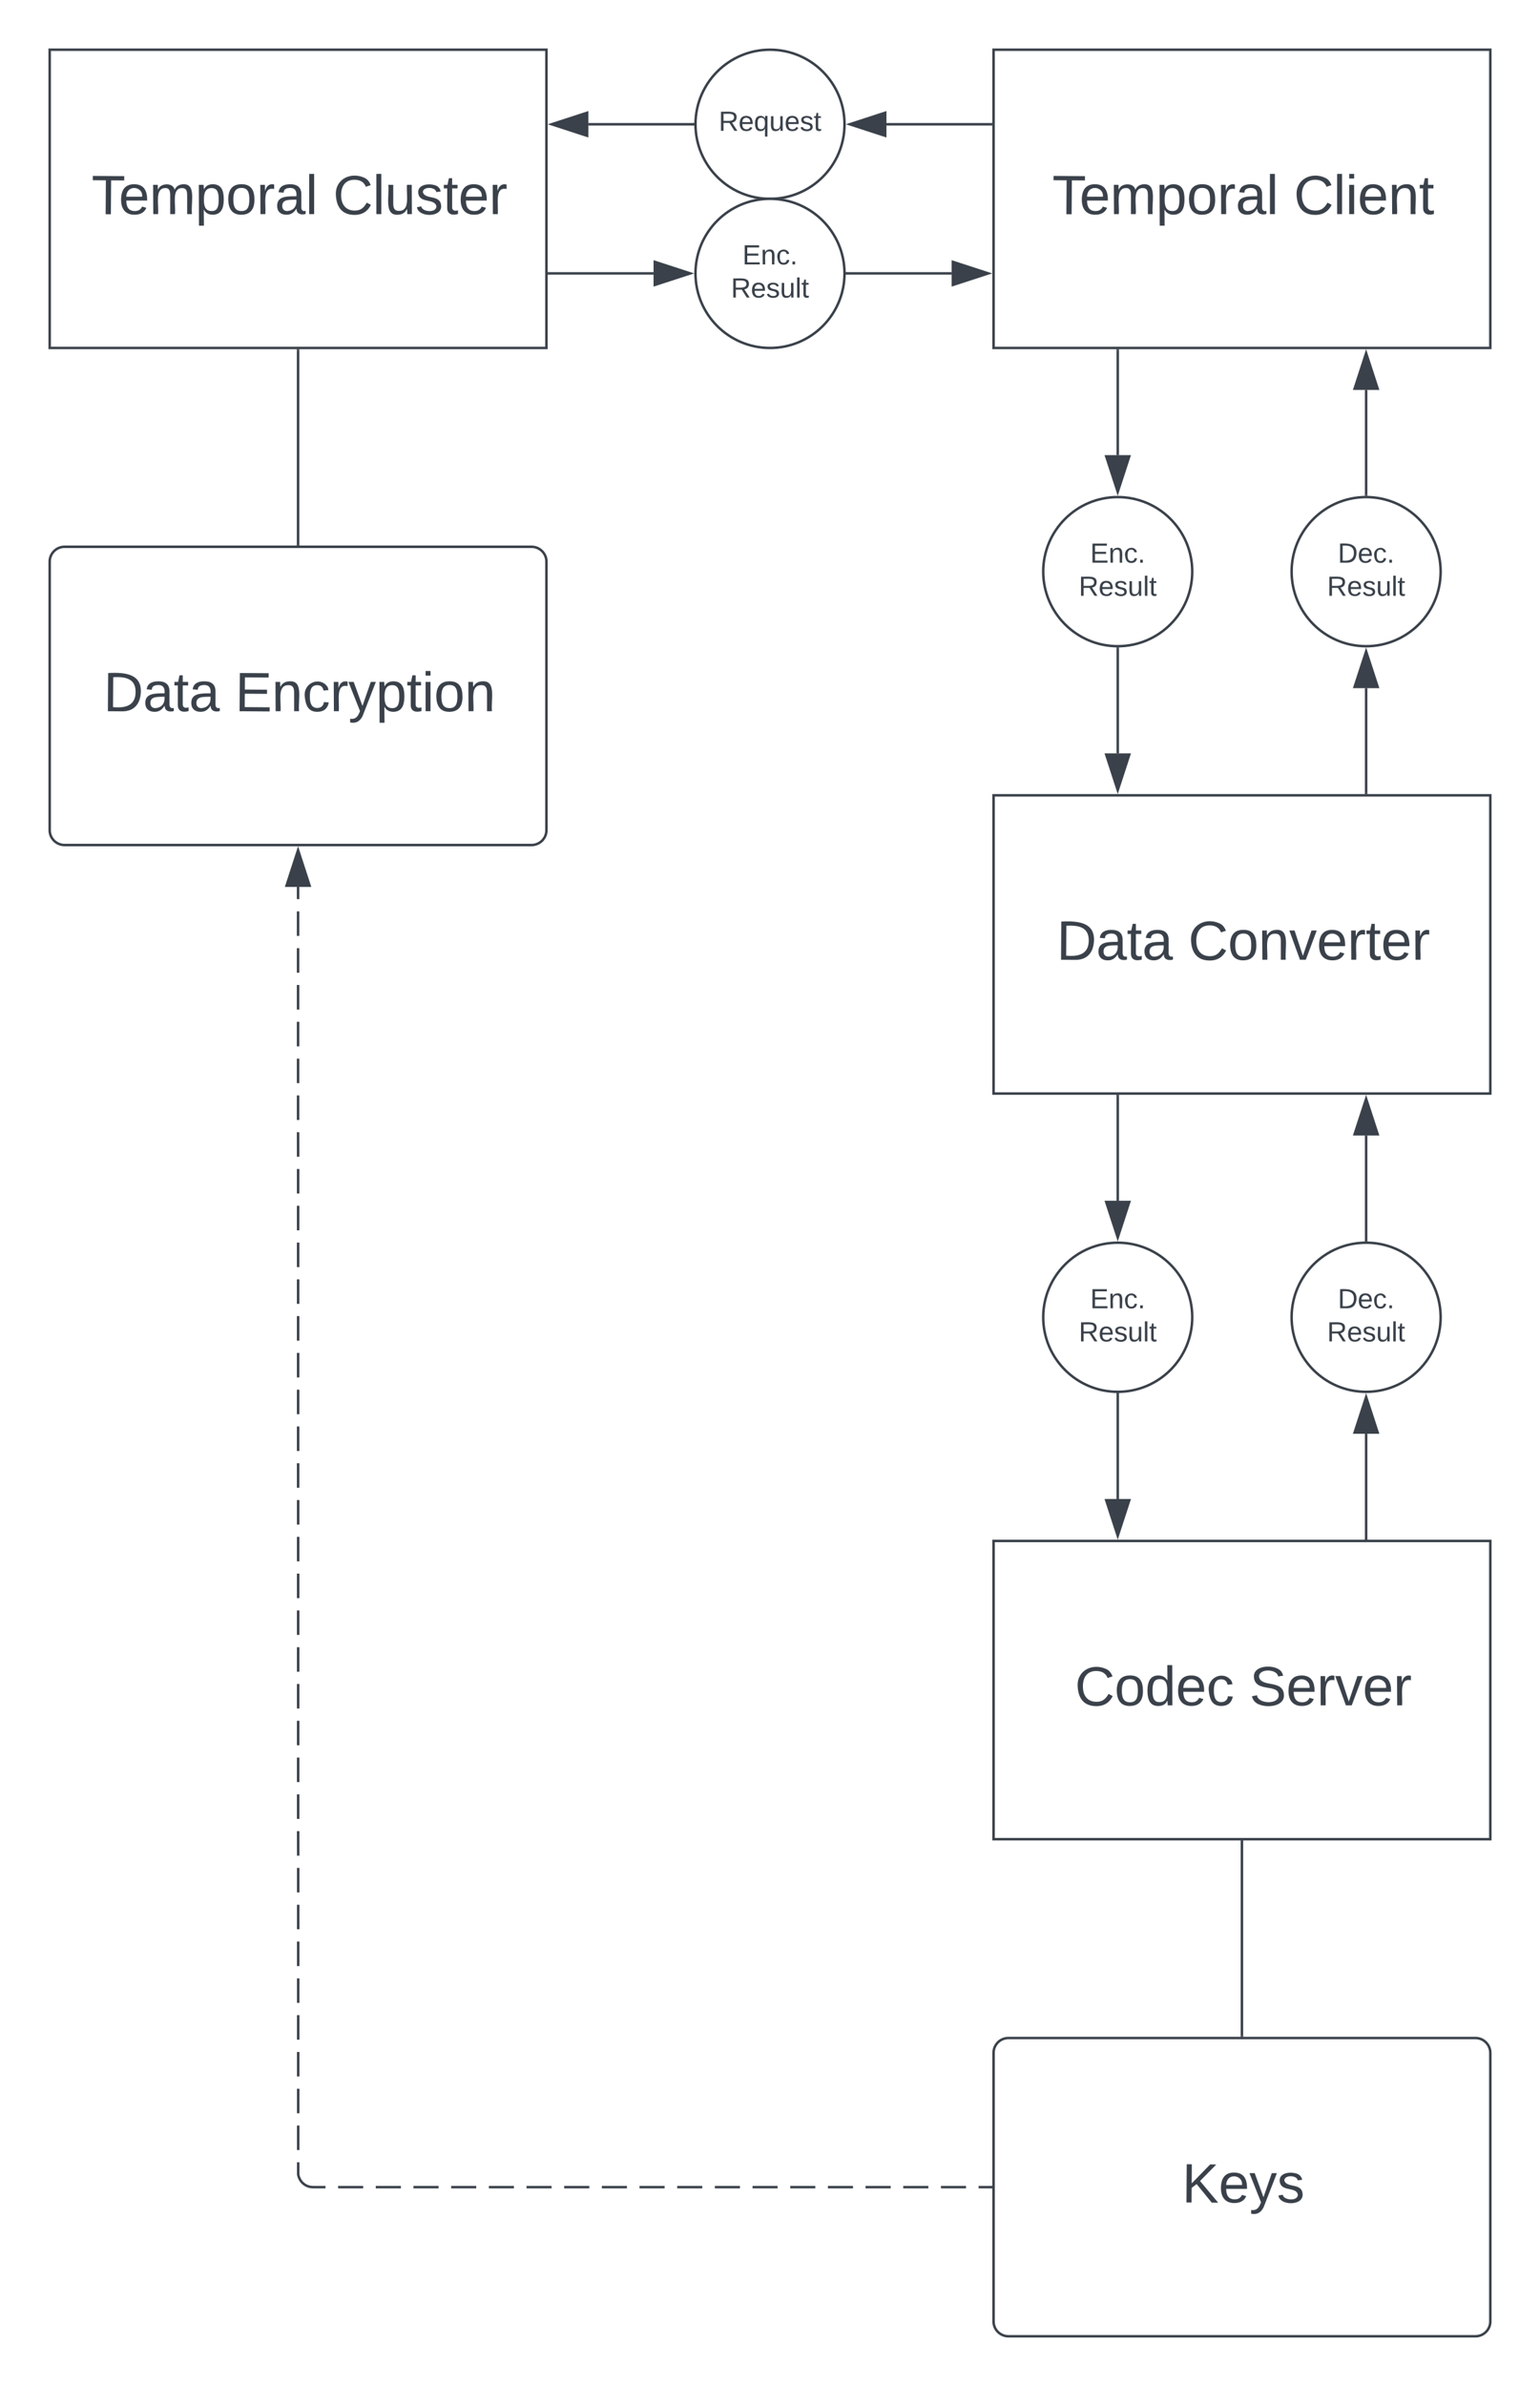 <svg xmlns="http://www.w3.org/2000/svg" xmlns:xlink="http://www.w3.org/1999/xlink" xmlns:lucid="lucid" width="620" height="960"><g transform="translate(-520 -160)" lucid:page-tab-id="0_0"><path d="M0 0h1760v1360H0z" fill="#fff"/><path d="M920 180h200v120H920z" stroke="#3a414a" fill="#fff"/><use xlink:href="#a" transform="translate(943.556 246.153)"/><use xlink:href="#b" transform="translate(1040.84 246.153)"/><path d="M1000 390c0 16.57-13.43 30-30 30s-30-13.43-30-30 13.43-30 30-30 30 13.43 30 30z" stroke="#3a414a" fill="#fff"/><use xlink:href="#c" transform="translate(958.889 386.389)"/><use xlink:href="#d" transform="translate(954.29 399.722)"/><path d="M1100 390c0 16.57-13.43 30-30 30s-30-13.43-30-30 13.43-30 30-30 30 13.43 30 30z" stroke="#3a414a" fill="#fff"/><use xlink:href="#e" transform="translate(1058.596 386.389)"/><use xlink:href="#d" transform="translate(1054.29 399.722)"/><path d="M920 480h200v120H920z" stroke="#3a414a" fill="#fff"/><use xlink:href="#f" transform="translate(945.315 546.153)"/><use xlink:href="#g" transform="translate(998.34 546.153)"/><path d="M1000 690c0 16.57-13.43 30-30 30s-30-13.43-30-30 13.43-30 30-30 30 13.43 30 30z" stroke="#3a414a" fill="#fff"/><use xlink:href="#c" transform="translate(958.889 686.389)"/><use xlink:href="#d" transform="translate(954.29 699.722)"/><path d="M1100 690c0 16.57-13.43 30-30 30s-30-13.43-30-30 13.43-30 30-30 30 13.43 30 30z" stroke="#3a414a" fill="#fff"/><use xlink:href="#e" transform="translate(1058.596 686.389)"/><use xlink:href="#d" transform="translate(1054.29 699.722)"/><path d="M920 780h200v120H920z" stroke="#3a414a" fill="#fff"/><use xlink:href="#h" transform="translate(952.691 846.153)"/><use xlink:href="#i" transform="translate(1023 846.153)"/><path d="M970 343.12V301" stroke="#3a414a" fill="none"/><path d="m970 357.88-4.64-14.26h9.28z" stroke="#3a414a" fill="#3a414a"/><path d="M970.5 301h-1v-.5h1z" stroke="#3a414a" stroke-width=".05" fill="#3a414a"/><path d="M970 421v42.12" stroke="#3a414a" fill="none"/><path d="m970 420.5.5-.02v.53h-1v-.54z" stroke="#3a414a" stroke-width=".05" fill="#3a414a"/><path d="m970 477.88-4.64-14.26h9.28z" stroke="#3a414a" fill="#3a414a"/><path d="M1070 359v-42.12" stroke="#3a414a" fill="none"/><path d="m1070.5 359.54-.5-.04-.5.02V359h1z" stroke="#3a414a" stroke-width=".05" fill="#3a414a"/><path d="m1070 302.12 4.64 14.26h-9.28z" stroke="#3a414a" fill="#3a414a"/><path d="M1070 436.88V479" stroke="#3a414a" fill="none"/><path d="m1070 422.12 4.64 14.26h-9.28z" stroke="#3a414a" fill="#3a414a"/><path d="M1070.5 479.5h-1v-.5h1z" stroke="#3a414a" stroke-width=".05" fill="#3a414a"/><path d="M970 643.12V601" stroke="#3a414a" fill="none"/><path d="m970 657.88-4.64-14.26h9.28z" stroke="#3a414a" fill="#3a414a"/><path d="M970.5 601h-1v-.5h1z" stroke="#3a414a" stroke-width=".05" fill="#3a414a"/><path d="M970 721v42.12" stroke="#3a414a" fill="none"/><path d="m970 720.5.5-.02v.53h-1v-.54z" stroke="#3a414a" stroke-width=".05" fill="#3a414a"/><path d="m970 777.88-4.64-14.26h9.28z" stroke="#3a414a" fill="#3a414a"/><path d="M1070 659v-42.12" stroke="#3a414a" fill="none"/><path d="m1070.5 659.54-.5-.04-.5.02V659h1z" stroke="#3a414a" stroke-width=".05" fill="#3a414a"/><path d="m1070 602.12 4.64 14.26h-9.28z" stroke="#3a414a" fill="#3a414a"/><path d="M1070 736.88V779" stroke="#3a414a" fill="none"/><path d="m1070 722.12 4.64 14.26h-9.28z" stroke="#3a414a" fill="#3a414a"/><path d="M1070.5 779.5h-1v-.5h1z" stroke="#3a414a" stroke-width=".05" fill="#3a414a"/><path d="M860 210c0 16.57-13.43 30-30 30s-30-13.43-30-30 13.43-30 30-30 30 13.43 30 30z" stroke="#3a414a" fill="#fff"/><use xlink:href="#j" transform="translate(809.336 212.639)"/><path d="M860 270c0 16.57-13.43 30-30 30s-30-13.43-30-30 13.43-30 30-30 30 13.43 30 30z" stroke="#3a414a" fill="#fff"/><use xlink:href="#c" transform="translate(818.889 266.389)"/><use xlink:href="#d" transform="translate(814.29 279.722)"/><path d="M920 986a6 6 0 0 1 6-6h188a6 6 0 0 1 6 6v108a6 6 0 0 1-6 6H926a6 6 0 0 1-6-6z" stroke="#3a414a" fill="#fff"/><use xlink:href="#k" transform="translate(995.809 1046.153)"/><path d="M1020 979.04V901" stroke="#3a414a" fill="none"/><path d="M1020.5 979.54h-1v-.52h1zm0-78.54h-1v-.5h1z" stroke="#3a414a" stroke-width=".05" fill="#3a414a"/><path d="M540 180h200v120H540z" stroke="#3a414a" fill="#fff"/><use xlink:href="#a" transform="translate(556.765 246.153)"/><use xlink:href="#l" transform="translate(654.05 246.153)"/><path d="M540 386a6 6 0 0 1 6-6h188a6 6 0 0 1 6 6v108a6 6 0 0 1-6 6H546a6 6 0 0 1-6-6z" stroke="#3a414a" fill="#fff"/><use xlink:href="#f" transform="translate(561.58 446.153)"/><use xlink:href="#m" transform="translate(614.605 446.153)"/><path d="M640 379.04V301" stroke="#3a414a" fill="none"/><path d="M640.5 379.54h-1v-.52h1zm0-78.54h-1v-.5h1z" stroke="#3a414a" stroke-width=".05" fill="#3a414a"/><path d="M919.04 1040h-5.06m-5.06 0h-10.1m-5.06 0h-10.12m-5.05 0h-10.13m-5.05 0h-10.1m-5.07 0h-10.1m-5.07 0h-10.1m-5.07 0h-10.1m-5.06 0h-10.1m-5.07 0h-10.1m-5.06 0h-10.1m-5.06 0h-10.12m-5.05 0h-10.1m-5.07 0h-10.1m-5.07 0h-10.1m-5.07 0h-10.1m-5.07 0h-10.12m-5.06 0h-10.1m-5.06 0H646l-.94-.07-.9-.22-.88-.35-.8-.5-.72-.6-.6-.72-.5-.8-.37-.88-.23-.9V1030m0-4.93v-9.87m0-4.93v-9.87m0-4.94v-9.86m0-4.94v-9.87m0-4.94V956m0-4.94v-9.87m0-4.95v-9.86m0-4.95v-9.87m0-4.93-.02-9.87m0-4.93v-9.87m0-4.94v-9.86m0-4.94v-9.87m0-4.93v-9.87m0-4.93v-9.87m0-4.94v-9.86m0-4.94v-9.87m0-4.93v-9.87m0-4.93v-9.87m-.02-4.94v-9.87m0-4.93v-9.87m0-4.93v-9.87m0-4.93v-9.87m0-4.94v-9.86m0-4.93v-9.86m0-4.93v-9.86m0-4.94v-9.86m0-4.94v-9.87m0-4.93-.02-9.87m0-4.93v-9.87m0-4.94v-9.87m0-4.94v-9.88m0-4.93v-9.88m0-4.93v-9.88m0-4.94v-9.86m0-4.94v-4.93" stroke="#3a414a" fill="none"/><path d="M919.54 1040.5h-.52v-1h.52z" stroke="#3a414a" stroke-width=".05" fill="#3a414a"/><path d="m640 502.08 4.64 14.27h-9.28z" stroke="#3a414a" fill="#3a414a"/><path d="M876.88 210H919" stroke="#3a414a" fill="none"/><path d="m862.12 210 14.26-4.64v9.28z" stroke="#3a414a" fill="#3a414a"/><path d="M919.5 210.5h-.5v-1h.5z" stroke="#3a414a" stroke-width=".05" fill="#3a414a"/><path d="M861 270h42.12" stroke="#3a414a" fill="none"/><path d="M861 270.5h-.54l.04-.5-.02-.5h.53z" stroke="#3a414a" stroke-width=".05" fill="#3a414a"/><path d="m917.88 270-14.26 4.64v-9.28z" stroke="#3a414a" fill="#3a414a"/><path d="M799 210h-42.12" stroke="#3a414a" fill="none"/><path d="m799.5 210 .02.5H799v-1h.54z" stroke="#3a414a" stroke-width=".05" fill="#3a414a"/><path d="m742.12 210 14.26-4.64v9.28z" stroke="#3a414a" fill="#3a414a"/><path d="M783.12 270H741" stroke="#3a414a" fill="none"/><path d="m797.88 270-14.26 4.64v-9.28z" stroke="#3a414a" fill="#3a414a"/><path d="M741 270.5h-.5v-1h.5z" stroke="#3a414a" stroke-width=".05" fill="#3a414a"/><defs><path fill="#3a414a" d="M127-220V0H93v-220H8v-28h204v28h-85" id="n"/><path fill="#3a414a" d="M100-194c63 0 86 42 84 106H49c0 40 14 67 53 68 26 1 43-12 49-29l28 8c-11 28-37 45-77 45C44 4 14-33 15-96c1-61 26-98 85-98zm52 81c6-60-76-77-97-28-3 7-6 17-6 28h103" id="o"/><path fill="#3a414a" d="M210-169c-67 3-38 105-44 169h-31v-121c0-29-5-50-35-48C34-165 62-65 56 0H25l-1-190h30c1 10-1 24 2 32 10-44 99-50 107 0 11-21 27-35 58-36 85-2 47 119 55 194h-31v-121c0-29-5-49-35-48" id="p"/><path fill="#3a414a" d="M115-194c55 1 70 41 70 98S169 2 115 4C84 4 66-9 55-30l1 105H24l-1-265h31l2 30c10-21 28-34 59-34zm-8 174c40 0 45-34 45-75s-6-73-45-74c-42 0-51 32-51 76 0 43 10 73 51 73" id="q"/><path fill="#3a414a" d="M100-194c62-1 85 37 85 99 1 63-27 99-86 99S16-35 15-95c0-66 28-99 85-99zM99-20c44 1 53-31 53-75 0-43-8-75-51-75s-53 32-53 75 10 74 51 75" id="r"/><path fill="#3a414a" d="M114-163C36-179 61-72 57 0H25l-1-190h30c1 12-1 29 2 39 6-27 23-49 58-41v29" id="s"/><path fill="#3a414a" d="M141-36C126-15 110 5 73 4 37 3 15-17 15-53c-1-64 63-63 125-63 3-35-9-54-41-54-24 1-41 7-42 31l-33-3c5-37 33-52 76-52 45 0 72 20 72 64v82c-1 20 7 32 28 27v20c-31 9-61-2-59-35zM48-53c0 20 12 33 32 33 41-3 63-29 60-74-43 2-92-5-92 41" id="t"/><path fill="#3a414a" d="M24 0v-261h32V0H24" id="u"/><path fill="#3a414a" d="M212-179c-10-28-35-45-73-45-59 0-87 40-87 99 0 60 29 101 89 101 43 0 62-24 78-52l27 14C228-24 195 4 139 4 59 4 22-46 18-125c-6-104 99-153 187-111 19 9 31 26 39 46" id="v"/><path fill="#3a414a" d="M24-231v-30h32v30H24zM24 0v-190h32V0H24" id="w"/><path fill="#3a414a" d="M117-194c89-4 53 116 60 194h-32v-121c0-31-8-49-39-48C34-167 62-67 57 0H25l-1-190h30c1 10-1 24 2 32 11-22 29-35 61-36" id="x"/><path fill="#3a414a" d="M59-47c-2 24 18 29 38 22v24C64 9 27 4 27-40v-127H5v-23h24l9-43h21v43h35v23H59v120" id="y"/><path fill="#3a414a" d="M30 0v-248h187v28H63v79h144v27H63v87h162V0H30" id="z"/><path fill="#3a414a" d="M96-169c-40 0-48 33-48 73s9 75 48 75c24 0 41-14 43-38l32 2c-6 37-31 61-74 61-59 0-76-41-82-99-10-93 101-131 147-64 4 7 5 14 7 22l-32 3c-4-21-16-35-41-35" id="A"/><path fill="#3a414a" d="M33 0v-38h34V0H33" id="B"/><path fill="#3a414a" d="M233-177c-1 41-23 64-60 70L243 0h-38l-65-103H63V0H30v-248c88 3 205-21 203 71zM63-129c60-2 137 13 137-47 0-61-80-42-137-45v92" id="C"/><path fill="#3a414a" d="M135-143c-3-34-86-38-87 0 15 53 115 12 119 90S17 21 10-45l28-5c4 36 97 45 98 0-10-56-113-15-118-90-4-57 82-63 122-42 12 7 21 19 24 35" id="D"/><path fill="#3a414a" d="M84 4C-5 8 30-112 23-190h32v120c0 31 7 50 39 49 72-2 45-101 50-169h31l1 190h-30c-1-10 1-25-2-33-11 22-28 36-60 37" id="E"/><path fill="#3a414a" d="M30-248c118-7 216 8 213 122C240-48 200 0 122 0H30v-248zM63-27c89 8 146-16 146-99s-60-101-146-95v194" id="F"/><path fill="#3a414a" d="M108 0H70L1-190h34L89-25l56-165h34" id="G"/><path fill="#3a414a" d="M85-194c31 0 48 13 60 33l-1-100h32l1 261h-30c-2-10 0-23-3-31C134-8 116 4 85 4 32 4 16-35 15-94c0-66 23-100 70-100zm9 24c-40 0-46 34-46 75 0 40 6 74 45 74 42 0 51-32 51-76 0-42-9-74-50-73" id="H"/><path fill="#3a414a" d="M185-189c-5-48-123-54-124 2 14 75 158 14 163 119 3 78-121 87-175 55-17-10-28-26-33-46l33-7c5 56 141 63 141-1 0-78-155-14-162-118-5-82 145-84 179-34 5 7 8 16 11 25" id="I"/><path fill="#3a414a" d="M145-31C134-9 116 4 85 4 32 4 16-35 15-94c0-59 17-99 70-100 32-1 48 14 60 33 0-11-1-24 2-32h30l-1 268h-32zM93-21c41 0 51-33 51-76s-8-73-50-73c-40 0-46 35-46 75s5 74 45 74" id="J"/><path fill="#3a414a" d="M194 0 95-120 63-95V0H30v-248h33v124l119-124h40L117-140 236 0h-42" id="K"/><path fill="#3a414a" d="M179-190 93 31C79 59 56 82 12 73V49c39 6 53-20 64-50L1-190h34L92-34l54-156h33" id="L"/><g id="a"><use transform="rotate(.413) scale(.062)" xlink:href="#n"/><use transform="translate(11.05) scale(.062)" xlink:href="#o"/><use transform="translate(23.395) scale(.062)" xlink:href="#p"/><use transform="translate(41.852) scale(.062)" xlink:href="#q"/><use transform="translate(54.198) scale(.062)" xlink:href="#r"/><use transform="translate(66.543) scale(.062)" xlink:href="#s"/><use transform="translate(73.889) scale(.062)" xlink:href="#t"/><use transform="translate(86.235) scale(.062)" xlink:href="#u"/></g><g id="b"><use transform="rotate(.413) scale(.062)" xlink:href="#v"/><use transform="translate(15.988) scale(.062)" xlink:href="#u"/><use transform="translate(20.864) scale(.062)" xlink:href="#w"/><use transform="translate(25.74) scale(.062)" xlink:href="#o"/><use transform="translate(38.086) scale(.062)" xlink:href="#x"/><use transform="translate(50.432) scale(.062)" xlink:href="#y"/></g><g id="c"><use transform="scale(.031)" xlink:href="#z"/><use transform="translate(7.407) scale(.031)" xlink:href="#x"/><use transform="translate(13.58) scale(.031)" xlink:href="#A"/><use transform="translate(19.136) scale(.031)" xlink:href="#B"/></g><g id="d"><use transform="scale(.031)" xlink:href="#C"/><use transform="translate(7.994) scale(.031)" xlink:href="#o"/><use transform="translate(14.167) scale(.031)" xlink:href="#D"/><use transform="translate(19.722) scale(.031)" xlink:href="#E"/><use transform="translate(25.895) scale(.031)" xlink:href="#u"/><use transform="translate(28.333) scale(.031)" xlink:href="#y"/></g><g id="e"><use transform="scale(.031)" xlink:href="#F"/><use transform="translate(7.994) scale(.031)" xlink:href="#o"/><use transform="translate(14.167) scale(.031)" xlink:href="#A"/><use transform="translate(19.722) scale(.031)" xlink:href="#B"/></g><g id="f"><use transform="rotate(.413) scale(.062)" xlink:href="#F"/><use transform="translate(15.988) scale(.062)" xlink:href="#t"/><use transform="translate(28.333) scale(.062)" xlink:href="#y"/><use transform="translate(34.506) scale(.062)" xlink:href="#t"/></g><g id="g"><use transform="rotate(.413) scale(.062)" xlink:href="#v"/><use transform="translate(15.988) scale(.062)" xlink:href="#r"/><use transform="translate(28.333) scale(.062)" xlink:href="#x"/><use transform="translate(40.679) scale(.062)" xlink:href="#G"/><use transform="translate(51.79) scale(.062)" xlink:href="#o"/><use transform="translate(64.136) scale(.062)" xlink:href="#s"/><use transform="translate(71.481) scale(.062)" xlink:href="#y"/><use transform="translate(77.654) scale(.062)" xlink:href="#o"/><use transform="translate(90) scale(.062)" xlink:href="#s"/></g><g id="h"><use transform="rotate(.413) scale(.062)" xlink:href="#v"/><use transform="translate(15.988) scale(.062)" xlink:href="#r"/><use transform="translate(28.333) scale(.062)" xlink:href="#H"/><use transform="translate(40.679) scale(.062)" xlink:href="#o"/><use transform="translate(53.025) scale(.062)" xlink:href="#A"/></g><g id="i"><use transform="rotate(.413) scale(.062)" xlink:href="#I"/><use transform="translate(14.815) scale(.062)" xlink:href="#o"/><use transform="translate(27.16) scale(.062)" xlink:href="#s"/><use transform="translate(34.506) scale(.062)" xlink:href="#G"/><use transform="translate(45.617) scale(.062)" xlink:href="#o"/><use transform="translate(57.963) scale(.062)" xlink:href="#s"/></g><g id="j"><use transform="scale(.031)" xlink:href="#C"/><use transform="translate(7.994) scale(.031)" xlink:href="#o"/><use transform="translate(14.167) scale(.031)" xlink:href="#J"/><use transform="translate(20.34) scale(.031)" xlink:href="#E"/><use transform="translate(26.512) scale(.031)" xlink:href="#o"/><use transform="translate(32.685) scale(.031)" xlink:href="#D"/><use transform="translate(38.24) scale(.031)" xlink:href="#y"/></g><g id="k"><use transform="rotate(.413) scale(.062)" xlink:href="#K"/><use transform="translate(14.815) scale(.062)" xlink:href="#o"/><use transform="translate(27.16) scale(.062)" xlink:href="#L"/><use transform="translate(38.272) scale(.062)" xlink:href="#D"/></g><g id="l"><use transform="rotate(.413) scale(.062)" xlink:href="#v"/><use transform="translate(15.988) scale(.062)" xlink:href="#u"/><use transform="translate(20.864) scale(.062)" xlink:href="#E"/><use transform="translate(33.21) scale(.062)" xlink:href="#D"/><use transform="translate(44.321) scale(.062)" xlink:href="#y"/><use transform="translate(50.494) scale(.062)" xlink:href="#o"/><use transform="translate(62.84) scale(.062)" xlink:href="#s"/></g><g id="m"><use transform="rotate(.413) scale(.062)" xlink:href="#z"/><use transform="translate(14.815) scale(.062)" xlink:href="#x"/><use transform="translate(27.16) scale(.062)" xlink:href="#A"/><use transform="translate(38.272) scale(.062)" xlink:href="#s"/><use transform="translate(45.617) scale(.062)" xlink:href="#L"/><use transform="translate(56.728) scale(.062)" xlink:href="#q"/><use transform="translate(69.074) scale(.062)" xlink:href="#y"/><use transform="translate(75.247) scale(.062)" xlink:href="#w"/><use transform="translate(80.123) scale(.062)" xlink:href="#r"/><use transform="translate(92.47) scale(.062)" xlink:href="#x"/></g></defs></g></svg>